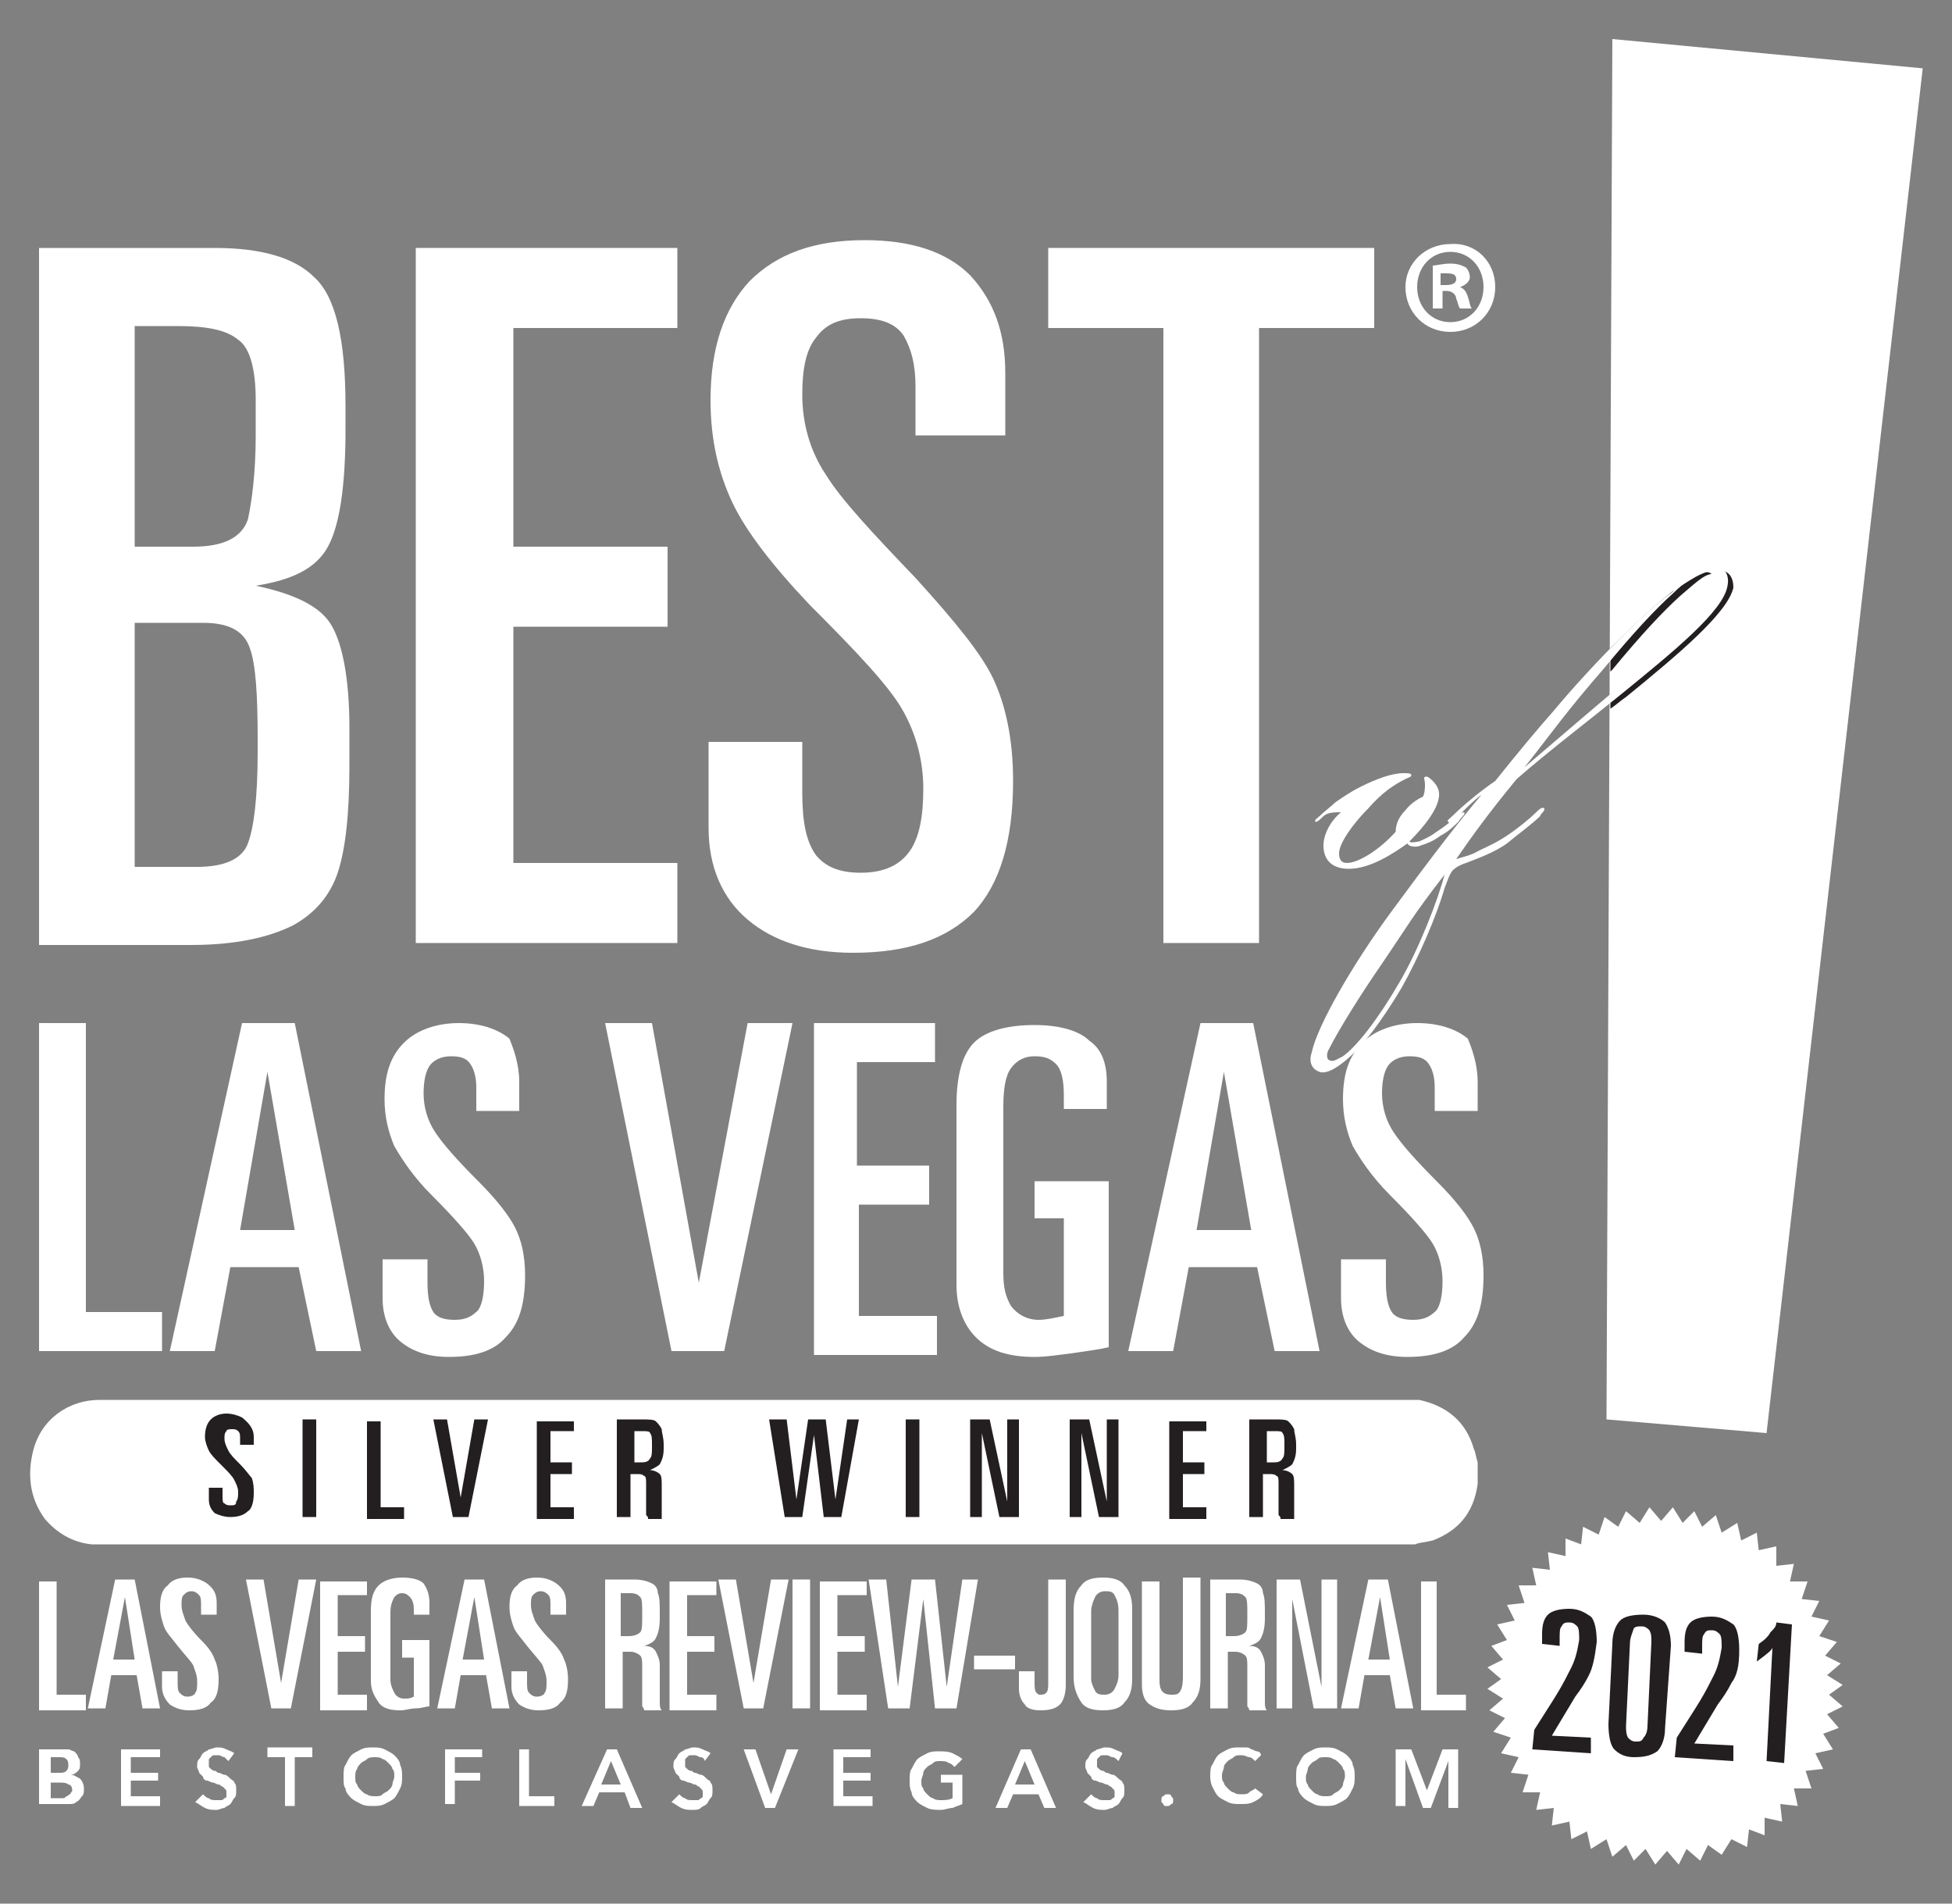 <?xml version="1.0" encoding="UTF-8"?>
<!-- Generator: Adobe Illustrator 28.1.0, SVG Export Plug-In . SVG Version: 6.00 Build 0)  -->
<svg xmlns="http://www.w3.org/2000/svg" xmlns:xlink="http://www.w3.org/1999/xlink" version="1.1" id="Layer_1" x="0px" y="0px" width="100px" height="97.5px" viewBox="0 0 100 97.5" style="enable-background:new 0 0 100 97.5;" xml:space="preserve">
<rect x="0" y="0" width="100" height="97.5" fill="#808080" stroke="none"/>
<style type="text/css">
	.st0{fill:#FFFFFF;}
	.st1{fill:#231F20;}
</style>
<g>
	<path class="st0" d="M94.4,86.3l-0.7,0.5l0.7,0.6l-0.8,0.4l0.6,0.7l-0.8,0.3l0.5,0.8l-0.9,0.2l0.4,0.8l-0.9,0.1l0.3,0.9l-0.9,0   l0.2,0.9l-0.9-0.1l0.1,0.9l-0.9-0.2l0,0.9l-0.8-0.3l-0.1,0.9l-0.8-0.4L88.2,95l-0.7-0.5l-0.4,0.8l-0.7-0.6L86,95.5l-0.6-0.7   l-0.6,0.7l-0.5-0.8l-0.6,0.6l-0.4-0.8l-0.7,0.6l-0.3-0.9l-0.8,0.5l-0.2-0.9l-0.8,0.4l-0.1-0.9l-0.9,0.2l0.1-0.9l-0.9,0.1l0.2-0.9   l-0.9,0l0.3-0.9l-0.9-0.1l0.4-0.8l-0.9-0.2l0.5-0.8l-0.9-0.3l0.6-0.7l-0.8-0.4l0.7-0.6l-0.8-0.5l0.7-0.5l-0.7-0.6l0.8-0.4l-0.6-0.7   l0.8-0.3l-0.5-0.8l0.9-0.2l-0.4-0.8l0.9-0.1l-0.3-0.9l0.9,0l-0.2-0.9l0.9,0.1l-0.1-0.9l0.9,0.2l0-0.9l0.8,0.3l0.1-0.9l0.8,0.4   l0.3-0.9l0.7,0.5l0.4-0.8l0.7,0.6l0.5-0.8l0.6,0.7l0.6-0.7l0.5,0.8l0.6-0.6l0.4,0.8l0.7-0.6l0.3,0.9l0.8-0.5l0.2,0.9l0.8-0.4   l0.1,0.9l0.9-0.2L91,80.2l0.9-0.1L91.7,81l0.9,0l-0.3,0.9l0.9,0.1l-0.4,0.8l0.9,0.2l-0.5,0.8l0.9,0.3l-0.6,0.7l0.8,0.4l-0.7,0.6   L94.4,86.3z M98.5,3.5L82.6,2l-0.3,70.7l8.2,0.7L98.5,3.5z"></path>
	<path class="st1" d="M88,29.2L88,29.2c-0.8,0-1.5,0.6-2.2,1c-0.8,0.6-2,1.7-3.3,3l0,1.2l0.1-0.1c1.4-1.7,2.6-3,3.5-3.8   c0.6-0.5,1.2-1.1,1.6-1.1c0.3,0,0.5,0.2,0.4,0.5c-0.1,1.2-2.5,3.2-5,5.5c-0.2,0.2-0.4,0.3-0.6,0.5l0,0.4c0.3-0.2,0.5-0.4,0.8-0.6   c2.7-2.2,5.2-4.3,5.5-5.6C88.8,29.6,88.6,29.2,88,29.2z"></path>
	<path class="st0" d="M75.7,74.9c0,0.3,0,0.6,0,1c0,0,0,0.1,0,0.1c-0.2,1.5-1,2.4-2.3,2.9C73,79,72.7,79,72.5,79.1   c-22.6,0-45.1,0-67.7,0c0,0-0.1,0-0.1,0c-1-0.1-1.8-0.6-2.4-1.3c-0.8-1.1-0.9-2.3-0.6-3.5c0.4-1.6,1.8-2.6,3.4-2.6   c22.3,0,44.7,0,67,0c0.2,0,0.4,0,0.6,0c1.4,0.3,2.4,1.1,2.8,2.5C75.6,74.4,75.6,74.6,75.7,74.9z"></path>
	<g>
		<path class="st0" d="M11,12.7c2.4,0,4.1,0.5,5.1,1.5c1.1,1,1.6,3.2,1.6,6.6V22c0,2.9-0.3,4.9-0.9,6c-0.6,1.1-1.8,1.7-3.7,2    c1.9,0.4,3.2,1,3.8,1.9c0.6,0.9,1,2.7,1,5.4v1.9c0,2.5-0.2,4.3-0.6,5.5c-0.4,1.2-1.2,2.1-2.3,2.7c-1.2,0.6-2.9,1-5.2,1H2V12.7H11z     M6.9,28h3c1.6,0,2.5-0.5,2.8-1.4c0.2-0.9,0.4-2.4,0.4-4.3v-1.8c0-1.6-0.3-2.7-0.9-3.1c-0.6-0.5-1.6-0.7-3.1-0.7H6.9V28z     M6.9,44.4h3.2c1.4,0,2.3-0.4,2.6-1.2c0.3-0.8,0.5-2.3,0.5-4.7v-0.7c0-2.2-0.1-3.8-0.4-4.6c-0.3-0.9-1.1-1.3-2.4-1.3H6.9V44.4z"></path>
		<path class="st0" d="M34.7,12.7v4.1h-8.4V28h7.9v4.1h-7.9v12.1h8.4v4.1H21.3V12.7H34.7z"></path>
		<path class="st0" d="M51.5,19.1v3.2h-4.6v-2.5c0-1.1-0.2-1.9-0.6-2.6c-0.4-0.6-1.1-0.9-2.2-0.9c-1.1,0-1.8,0.3-2.3,1    c-0.5,0.6-0.7,1.6-0.7,2.9c0,1.5,0.4,2.9,1.2,4.1c0.8,1.3,2.4,3,4.6,5.3c2,2.2,3.4,3.9,4,5.2c0.6,1.3,1,3,1,5.2    c0,3.1-0.7,5.3-2,6.7c-1.4,1.4-3.4,2.1-6.2,2.1c-2.3,0-4.1-0.6-5.4-1.7c-1.3-1.1-2-2.7-2-4.7V38h4.8v2.6c0,1.5,0.2,2.5,0.7,3.2    c0.5,0.6,1.2,0.9,2.3,0.9c1.2,0,2-0.4,2.5-1.1c0.5-0.7,0.7-1.8,0.7-3.2c0-1.5-0.4-2.9-1.1-4.1c-0.7-1.2-2.3-2.9-4.7-5.3    c-1.9-2-3.3-3.8-4-5.3c-0.7-1.5-1.1-3.2-1.1-5.2c0-2.7,0.7-4.7,2-6.1c1.4-1.4,3.3-2.1,5.9-2.1c2.4,0,4.2,0.6,5.4,1.8    C50.9,15.4,51.5,17,51.5,19.1z"></path>
		<path class="st0" d="M70.4,12.7v4.1h-5.9v31.5h-4.9V16.8h-5.9v-4.1H70.4z"></path>
	</g>
	<g>
		<path class="st0" d="M4.4,52.4v14.8h3.9v2H2V52.4H4.4z"></path>
		<path class="st0" d="M15.1,52.4l3.4,16.8h-2.3l-0.9-4.3h-3.5l-0.8,4.3H8.7l3.7-16.8H15.1z M12.3,63h2.8l-1.4-8.1L12.3,63z"></path>
		<path class="st0" d="M26.6,55.4v1.5h-2.2v-1.2c0-0.5-0.1-0.9-0.3-1.2c-0.2-0.3-0.5-0.4-1-0.4c-0.5,0-0.9,0.2-1.1,0.5    c-0.2,0.3-0.3,0.8-0.3,1.4c0,0.7,0.2,1.4,0.6,2c0.4,0.6,1.1,1.4,2.2,2.5c1,1,1.6,1.8,1.9,2.4c0.3,0.6,0.5,1.4,0.5,2.4    c0,1.5-0.3,2.5-1,3.2c-0.6,0.7-1.6,1-2.9,1c-1.1,0-1.9-0.3-2.5-0.8c-0.6-0.5-0.9-1.3-0.9-2.2v-2h2.3v1.2c0,0.7,0.1,1.2,0.3,1.5    c0.2,0.3,0.6,0.4,1.1,0.4c0.6,0,0.9-0.2,1.2-0.5c0.2-0.3,0.3-0.8,0.3-1.5c0-0.7-0.2-1.4-0.5-1.9c-0.3-0.5-1.1-1.4-2.2-2.5    c-0.9-0.9-1.5-1.8-1.9-2.5c-0.3-0.7-0.5-1.5-0.5-2.4c0-1.3,0.3-2.2,1-2.9c0.6-0.6,1.6-1,2.8-1c1.1,0,2,0.3,2.6,0.8    C26.3,53.7,26.6,54.5,26.6,55.4z"></path>
		<path class="st0" d="M33.4,52.4l2.4,13.3l2.5-13.3h2.3l-3.5,16.8h-2.7l-3.4-16.8H33.4z"></path>
		<path class="st0" d="M47.9,52.4v2h-4v5.3h3.7v2H44v5.7h4v2h-6.3V52.4H47.9z"></path>
		<path class="st0" d="M56.7,55.4v1.4h-2.2v-0.7c0-0.7-0.1-1.3-0.4-1.6c-0.3-0.3-0.6-0.4-1.1-0.4c-0.5,0-0.9,0.2-1.2,0.6    c-0.3,0.4-0.4,1.1-0.4,2v8.5c0,0.7,0.1,1.2,0.4,1.7c0.3,0.4,0.8,0.7,1.4,0.7c0.4,0,0.8-0.1,1.3-0.2v-5h-1.5v-1.9h3.8v8.5    c-0.4,0.1-1.1,0.2-1.8,0.3c-0.8,0.1-1.4,0.2-2,0.2c-1.3,0-2.3-0.3-3-1c-0.6-0.6-1-1.5-1-2.7v-9.2c0-1.5,0.3-2.6,0.9-3.2    c0.6-0.6,1.7-0.9,3.1-0.9c1.3,0,2.3,0.3,2.8,0.8C56.4,53.7,56.7,54.4,56.7,55.4z"></path>
		<path class="st0" d="M64.2,52.4l3.4,16.8h-2.3l-0.9-4.3h-3.5l-0.8,4.3h-2.3l3.7-16.8H64.2z M61.3,63h2.8l-1.4-8.1L61.3,63z"></path>
		<path class="st0" d="M75.7,55.4v1.5h-2.2v-1.2c0-0.5-0.1-0.9-0.3-1.2c-0.2-0.3-0.5-0.4-1-0.4c-0.5,0-0.9,0.2-1.1,0.5    c-0.2,0.3-0.3,0.8-0.3,1.4c0,0.7,0.2,1.4,0.6,2c0.4,0.6,1.1,1.4,2.2,2.5c1,1,1.6,1.8,1.9,2.4c0.3,0.6,0.5,1.4,0.5,2.4    c0,1.5-0.3,2.5-1,3.2c-0.6,0.7-1.6,1-2.9,1c-1.1,0-1.9-0.3-2.5-0.8c-0.6-0.5-0.9-1.3-0.9-2.2v-2h2.3v1.2c0,0.7,0.1,1.2,0.3,1.5    c0.2,0.3,0.6,0.4,1.1,0.4c0.6,0,0.9-0.2,1.2-0.5c0.2-0.3,0.3-0.8,0.3-1.5c0-0.7-0.2-1.4-0.5-1.9c-0.3-0.5-1.1-1.4-2.2-2.5    c-0.9-0.9-1.5-1.8-1.9-2.5c-0.3-0.7-0.5-1.5-0.5-2.4c0-1.3,0.3-2.2,1-2.9c0.6-0.6,1.6-1,2.8-1c1.1,0,2,0.3,2.6,0.8    C75.4,53.7,75.7,54.5,75.7,55.4z"></path>
	</g>
	<g>
		<path class="st0" d="M2.9,80.9v5.9h1.5v0.8H2v-6.6H2.9z"></path>
		<path class="st0" d="M6.9,80.9l1.3,6.6H7.3L7,85.8H5.7l-0.3,1.7H4.5l1.4-6.6H6.9z M5.8,85h1.1l-0.5-3.2L5.8,85z"></path>
		<path class="st0" d="M11.1,82.1v0.6h-0.8v-0.5c0-0.2,0-0.4-0.1-0.5c-0.1-0.1-0.2-0.2-0.4-0.2c-0.2,0-0.3,0.1-0.4,0.2    c-0.1,0.1-0.1,0.3-0.1,0.5c0,0.3,0.1,0.5,0.2,0.8c0.1,0.2,0.4,0.6,0.8,1c0.4,0.4,0.6,0.7,0.7,1c0.1,0.2,0.2,0.6,0.2,1    c0,0.6-0.1,1-0.4,1.2c-0.2,0.3-0.6,0.4-1.1,0.4c-0.4,0-0.7-0.1-1-0.3c-0.2-0.2-0.4-0.5-0.4-0.9v-0.8h0.8v0.5c0,0.3,0,0.5,0.1,0.6    c0.1,0.1,0.2,0.2,0.4,0.2c0.2,0,0.4-0.1,0.4-0.2c0.1-0.1,0.1-0.3,0.1-0.6c0-0.3-0.1-0.5-0.2-0.8c-0.1-0.2-0.4-0.5-0.8-1    c-0.3-0.4-0.6-0.7-0.7-1c-0.1-0.3-0.2-0.6-0.2-1c0-0.5,0.1-0.9,0.4-1.1c0.2-0.3,0.6-0.4,1-0.4c0.4,0,0.7,0.1,1,0.3    C11,81.4,11.1,81.7,11.1,82.1z"></path>
		<path class="st0" d="M13.5,80.9l0.9,5.3l0.9-5.3h0.9l-1.3,6.6h-1l-1.3-6.6H13.5z"></path>
		<path class="st0" d="M18.8,80.9v0.8h-1.5v2.1h1.4v0.8h-1.4v2.2h1.5v0.8h-2.4v-6.6H18.8z"></path>
		<path class="st0" d="M22,82.1v0.6h-0.8v-0.3c0-0.3-0.1-0.5-0.2-0.6c-0.1-0.1-0.2-0.2-0.4-0.2c-0.2,0-0.3,0.1-0.4,0.2    c-0.1,0.2-0.2,0.4-0.2,0.8v3.4c0,0.3,0.1,0.5,0.2,0.7c0.1,0.2,0.3,0.3,0.5,0.3c0.2,0,0.3,0,0.5-0.1v-2h-0.6V84H22v3.4    c-0.2,0-0.4,0.1-0.7,0.1c-0.3,0-0.5,0.1-0.8,0.1c-0.5,0-0.9-0.1-1.1-0.4c-0.2-0.3-0.4-0.6-0.4-1.1v-3.6c0-0.6,0.1-1,0.4-1.3    c0.2-0.2,0.6-0.4,1.2-0.4c0.5,0,0.9,0.1,1.1,0.3C21.9,81.4,22,81.7,22,82.1z"></path>
		<path class="st0" d="M24.8,80.9l1.3,6.6h-0.9l-0.3-1.7h-1.3l-0.3,1.7h-0.9l1.4-6.6H24.8z M23.7,85h1.1l-0.5-3.2L23.7,85z"></path>
		<path class="st0" d="M29,82.1v0.6h-0.8v-0.5c0-0.2,0-0.4-0.1-0.5c-0.1-0.1-0.2-0.2-0.4-0.2c-0.2,0-0.3,0.1-0.4,0.2    c-0.1,0.1-0.1,0.3-0.1,0.5c0,0.3,0.1,0.5,0.2,0.8c0.1,0.2,0.4,0.6,0.8,1c0.4,0.4,0.6,0.7,0.7,1c0.1,0.2,0.2,0.6,0.2,1    c0,0.6-0.1,1-0.4,1.2c-0.2,0.3-0.6,0.4-1.1,0.4c-0.4,0-0.7-0.1-1-0.3c-0.2-0.2-0.4-0.5-0.4-0.9v-0.8h0.8v0.5c0,0.3,0,0.5,0.1,0.6    c0.1,0.1,0.2,0.2,0.4,0.2c0.2,0,0.4-0.1,0.4-0.2c0.1-0.1,0.1-0.3,0.1-0.6c0-0.3-0.1-0.5-0.2-0.8c-0.1-0.2-0.4-0.5-0.8-1    c-0.3-0.4-0.6-0.7-0.7-1c-0.1-0.3-0.2-0.6-0.2-1c0-0.5,0.1-0.9,0.4-1.1c0.2-0.3,0.6-0.4,1-0.4c0.4,0,0.7,0.1,1,0.3    C28.9,81.4,29,81.7,29,82.1z"></path>
		<path class="st0" d="M32.5,80.9c0.4,0,0.7,0.1,0.9,0.2c0.2,0.1,0.3,0.3,0.3,0.5c0.1,0.2,0.1,0.6,0.1,1.1v0.2c0,0.5-0.1,0.8-0.2,1    c-0.1,0.2-0.3,0.3-0.6,0.4c0.3,0,0.5,0.1,0.6,0.3c0.1,0.2,0.2,0.4,0.2,0.7v1.6c0,0,0,0.1,0,0.3c0,0.1,0,0.3,0.1,0.4H33    c0-0.1-0.1-0.2-0.1-0.2c0-0.1,0-0.2,0-0.3v-1.7c0-0.3,0-0.5-0.1-0.6c-0.1-0.1-0.3-0.2-0.5-0.2h-0.4v2.9h-0.9v-6.6H32.5z     M31.9,83.8h0.3c0.3,0,0.5-0.1,0.6-0.2c0.1-0.1,0.1-0.4,0.1-0.8v-0.2c0-0.4,0-0.7-0.1-0.8c-0.1-0.1-0.2-0.2-0.5-0.2h-0.5V83.8z"></path>
		<path class="st0" d="M36.7,80.9v0.8h-1.5v2.1h1.4v0.8h-1.4v2.2h1.5v0.8h-2.4v-6.6H36.7z"></path>
		<path class="st0" d="M37.7,80.9l0.9,5.3l0.9-5.3h0.9l-1.3,6.6h-1l-1.3-6.6H37.7z"></path>
		<path class="st0" d="M41.5,80.9v6.6h-0.9v-6.6H41.5z"></path>
		<path class="st0" d="M44.4,80.9v0.8h-1.5v2.1h1.4v0.8h-1.4v2.2h1.5v0.8H42v-6.6H44.4z"></path>
		<path class="st0" d="M45.4,80.9l0.6,5.5l0.7-5.5h1.2l0.6,5.5l0.8-5.5h0.8l-1.1,6.6h-1.1l-0.6-5.6l-0.7,5.6h-1.1l-1-6.6H45.4z"></path>
		<path class="st0" d="M52,84.8v0.7h-2.1v-0.7H52z"></path>
		<path class="st0" d="M54.6,80.9v5.4c0,0.4-0.1,0.8-0.3,1c-0.2,0.2-0.5,0.3-1,0.3c-0.4,0-0.7-0.1-0.8-0.3c-0.2-0.2-0.3-0.5-0.3-0.8    v-0.9H53v0.5c0,0.3,0,0.5,0.1,0.6c0.1,0.1,0.1,0.1,0.2,0.1c0.1,0,0.2,0,0.3-0.1c0.1-0.1,0.1-0.3,0.1-0.5v-5.3H54.6z"></path>
		<path class="st0" d="M58,82.4V86c0,0.5-0.1,0.9-0.4,1.2c-0.2,0.3-0.6,0.4-1.1,0.4c-0.5,0-0.9-0.1-1.1-0.4    c-0.2-0.3-0.4-0.7-0.4-1.3v-3.4c0-0.6,0.1-1,0.4-1.3c0.2-0.3,0.6-0.4,1.1-0.4c0.5,0,0.9,0.1,1.1,0.4C57.9,81.5,58,81.9,58,82.4z     M55.9,82.5V86c0,0.2,0.1,0.4,0.2,0.6c0.1,0.2,0.3,0.2,0.5,0.2s0.4-0.1,0.5-0.3c0.1-0.2,0.2-0.4,0.2-0.7v-3.3    c0-0.4-0.1-0.6-0.2-0.8c-0.1-0.2-0.3-0.2-0.5-0.2c-0.2,0-0.4,0.1-0.5,0.3C56,82,55.9,82.3,55.9,82.5z"></path>
		<path class="st0" d="M59.4,80.9v5.2c0,0.5,0.2,0.7,0.6,0.7c0.2,0,0.3,0,0.4-0.1c0.1-0.1,0.2-0.3,0.2-0.8v-5.1h0.9V86    c0,0.5-0.1,0.9-0.4,1.2c-0.2,0.3-0.6,0.4-1.1,0.4c-0.5,0-0.8-0.1-1.1-0.3c-0.3-0.2-0.4-0.6-0.4-1v-5.3H59.4z"></path>
		<path class="st0" d="M63.5,80.9c0.4,0,0.7,0.1,0.9,0.2c0.2,0.1,0.3,0.3,0.3,0.5c0.1,0.2,0.1,0.6,0.1,1.1v0.2c0,0.5-0.1,0.8-0.2,1    c-0.1,0.2-0.3,0.3-0.6,0.4c0.3,0,0.5,0.1,0.6,0.3c0.1,0.2,0.2,0.4,0.2,0.7v1.6c0,0,0,0.1,0,0.3c0,0.1,0,0.3,0.1,0.4H64    c0-0.1-0.1-0.2-0.1-0.2c0-0.1,0-0.2,0-0.3v-1.7c0-0.3,0-0.5-0.1-0.6c-0.1-0.1-0.3-0.2-0.5-0.2h-0.4v2.9h-0.9v-6.6H63.5z     M62.9,83.8h0.3c0.3,0,0.5-0.1,0.6-0.2c0.1-0.1,0.1-0.4,0.1-0.8v-0.2c0-0.4,0-0.7-0.1-0.8c-0.1-0.1-0.2-0.2-0.5-0.2h-0.5V83.8z"></path>
		<path class="st0" d="M66.6,80.9l1.1,5.5v-5.5h0.8v6.6h-1.2l-1.1-5.6v5.6h-0.8v-6.6H66.6z"></path>
		<path class="st0" d="M71.1,80.9l1.3,6.6h-0.9l-0.3-1.7h-1.3l-0.3,1.7h-0.9l1.4-6.6H71.1z M70.1,85h1.1l-0.5-3.2L70.1,85z"></path>
		<path class="st0" d="M73.6,80.9v5.9h1.5v0.8h-2.3v-6.6H73.6z"></path>
	</g>
	<g>
		<path class="st0" d="M2,89.6h1.2c0.1,0,0.2,0,0.3,0c0.1,0,0.2,0.1,0.3,0.1C3.9,89.8,4,89.9,4,90c0.1,0.1,0.1,0.2,0.1,0.3    c0,0.2,0,0.3-0.1,0.4c-0.1,0.1-0.2,0.2-0.4,0.2v0c0.2,0,0.3,0.1,0.5,0.2c0.1,0.1,0.2,0.3,0.2,0.5c0,0.2,0,0.3-0.1,0.4    c-0.1,0.1-0.1,0.2-0.3,0.3c-0.1,0.1-0.2,0.1-0.4,0.1c-0.1,0-0.3,0-0.4,0H2V89.6z M2.6,90.8H3c0.2,0,0.3,0,0.4-0.1    c0.1-0.1,0.1-0.2,0.1-0.3c0-0.1,0-0.2-0.1-0.3C3.3,90,3.2,90,3,90H2.6V90.8z M2.6,92.1H3c0.1,0,0.1,0,0.2,0c0.1,0,0.1,0,0.2-0.1    c0.1,0,0.1-0.1,0.2-0.1c0-0.1,0.1-0.1,0.1-0.2c0-0.2-0.1-0.3-0.2-0.3c-0.1-0.1-0.3-0.1-0.5-0.1H2.6V92.1z"></path>
		<path class="st0" d="M6.2,89.6h2V90H6.7v0.8h1.4v0.4H6.7V92h1.5v0.5h-2V89.6z"></path>
		<path class="st0" d="M11.7,90.2c-0.1-0.1-0.1-0.1-0.2-0.2c-0.1,0-0.2-0.1-0.3-0.1c-0.1,0-0.1,0-0.2,0c-0.1,0-0.1,0-0.2,0.1    s-0.1,0.1-0.1,0.1c0,0.1,0,0.1,0,0.2c0,0.1,0,0.1,0,0.2c0,0,0.1,0.1,0.1,0.1c0,0,0.1,0.1,0.2,0.1c0.1,0,0.1,0.1,0.2,0.1    c0.1,0,0.2,0.1,0.3,0.1c0.1,0,0.2,0.1,0.3,0.2c0.1,0.1,0.2,0.1,0.2,0.2c0.1,0.1,0.1,0.2,0.1,0.4c0,0.2,0,0.3-0.1,0.4    c-0.1,0.1-0.1,0.2-0.2,0.3c-0.1,0.1-0.2,0.1-0.3,0.2c-0.1,0-0.3,0.1-0.4,0.1c-0.2,0-0.4,0-0.6-0.1c-0.2-0.1-0.3-0.2-0.5-0.3    l0.4-0.4c0.1,0.1,0.2,0.2,0.3,0.2c0.1,0.1,0.2,0.1,0.4,0.1c0.1,0,0.1,0,0.2,0c0.1,0,0.1,0,0.2-0.1c0.1,0,0.1-0.1,0.1-0.1    c0-0.1,0-0.1,0-0.2c0-0.1,0-0.1-0.1-0.2s-0.1-0.1-0.1-0.1c-0.1,0-0.1-0.1-0.2-0.1c-0.1,0-0.2-0.1-0.3-0.1c-0.1,0-0.2-0.1-0.3-0.1    c-0.1,0-0.2-0.1-0.2-0.2c-0.1-0.1-0.1-0.1-0.2-0.2c0-0.1-0.1-0.2-0.1-0.3c0-0.2,0-0.3,0.1-0.4s0.1-0.2,0.2-0.3    c0.1-0.1,0.2-0.1,0.3-0.2c0.1,0,0.3-0.1,0.4-0.1c0.2,0,0.3,0,0.5,0.1c0.2,0.1,0.3,0.1,0.4,0.2L11.7,90.2z"></path>
		<path class="st0" d="M14.6,90h-0.9v-0.5h2.3V90h-0.9v2.5h-0.5V90z"></path>
		<path class="st0" d="M17.6,91c0-0.2,0-0.5,0.1-0.6c0.1-0.2,0.2-0.4,0.3-0.5c0.1-0.1,0.3-0.2,0.5-0.3c0.2-0.1,0.4-0.1,0.6-0.1    c0.2,0,0.4,0,0.6,0.1c0.2,0.1,0.4,0.2,0.5,0.3c0.1,0.1,0.3,0.3,0.3,0.5c0.1,0.2,0.1,0.4,0.1,0.6c0,0.2,0,0.4-0.1,0.6    c-0.1,0.2-0.2,0.4-0.3,0.5c-0.1,0.1-0.3,0.2-0.5,0.3c-0.2,0.1-0.4,0.1-0.6,0.1c-0.2,0-0.4,0-0.6-0.1c-0.2-0.1-0.4-0.2-0.5-0.3    c-0.1-0.1-0.3-0.3-0.3-0.5C17.6,91.5,17.6,91.3,17.6,91z M18.2,91c0,0.2,0,0.3,0.1,0.4c0,0.1,0.1,0.2,0.2,0.3    c0.1,0.1,0.2,0.2,0.3,0.2c0.1,0.1,0.3,0.1,0.4,0.1c0.2,0,0.3,0,0.4-0.1c0.1-0.1,0.2-0.1,0.3-0.2c0.1-0.1,0.2-0.2,0.2-0.3    c0-0.1,0.1-0.3,0.1-0.4c0-0.2,0-0.3-0.1-0.4c0-0.1-0.1-0.2-0.2-0.3c-0.1-0.1-0.2-0.2-0.3-0.2c-0.1-0.1-0.3-0.1-0.4-0.1    s-0.3,0-0.4,0.1c-0.1,0.1-0.2,0.1-0.3,0.2c-0.1,0.1-0.2,0.2-0.2,0.3C18.2,90.7,18.2,90.9,18.2,91z"></path>
		<path class="st0" d="M22.8,89.6h1.9V90h-1.4v0.8h1.3v0.4h-1.3v1.2h-0.5V89.6z"></path>
		<path class="st0" d="M26.6,89.6h0.5V92h1.3v0.5h-1.8V89.6z"></path>
		<path class="st0" d="M31.1,89.6h0.5l1.3,3h-0.6L32,91.8h-1.3l-0.3,0.7h-0.6L31.1,89.6z M31.8,91.4l-0.5-1.2l-0.5,1.2H31.8z"></path>
		<path class="st0" d="M36.1,90.2C36.1,90.1,36,90,35.9,90c-0.1,0-0.2-0.1-0.3-0.1c-0.1,0-0.1,0-0.2,0c-0.1,0-0.1,0-0.2,0.1    s-0.1,0.1-0.1,0.1c0,0.1,0,0.1,0,0.2c0,0.1,0,0.1,0,0.2c0,0,0.1,0.1,0.1,0.1c0,0,0.1,0.1,0.2,0.1c0.1,0,0.1,0.1,0.2,0.1    c0.1,0,0.2,0.1,0.3,0.1c0.1,0,0.2,0.1,0.3,0.2c0.1,0.1,0.2,0.1,0.2,0.2c0.1,0.1,0.1,0.2,0.1,0.4c0,0.2,0,0.3-0.1,0.4    c-0.1,0.1-0.1,0.2-0.2,0.3c-0.1,0.1-0.2,0.1-0.3,0.2s-0.3,0.1-0.4,0.1c-0.2,0-0.4,0-0.6-0.1c-0.2-0.1-0.3-0.2-0.5-0.3l0.4-0.4    c0.1,0.1,0.2,0.2,0.3,0.2c0.1,0.1,0.2,0.1,0.4,0.1c0.1,0,0.1,0,0.2,0c0.1,0,0.1,0,0.2-0.1c0.1,0,0.1-0.1,0.1-0.1    c0-0.1,0-0.1,0-0.2c0-0.1,0-0.1-0.1-0.2s-0.1-0.1-0.1-0.1c-0.1,0-0.1-0.1-0.2-0.1c-0.1,0-0.2-0.1-0.3-0.1c-0.1,0-0.2-0.1-0.3-0.1    c-0.1,0-0.2-0.1-0.2-0.2c-0.1-0.1-0.1-0.1-0.2-0.2c0-0.1-0.1-0.2-0.1-0.3c0-0.2,0-0.3,0.1-0.4s0.1-0.2,0.2-0.3    c0.1-0.1,0.2-0.1,0.3-0.2c0.1,0,0.3-0.1,0.4-0.1c0.2,0,0.3,0,0.5,0.1c0.2,0.1,0.3,0.1,0.4,0.2L36.1,90.2z"></path>
		<path class="st0" d="M38.1,89.6h0.6l0.8,2.3h0l0.8-2.3h0.6l-1.2,3h-0.5L38.1,89.6z"></path>
		<path class="st0" d="M42.6,89.6h2V90h-1.4v0.8h1.4v0.4h-1.4V92h1.5v0.5h-2V89.6z"></path>
		<path class="st0" d="M49.3,92.4c-0.2,0.1-0.3,0.1-0.5,0.2c-0.2,0-0.4,0.1-0.6,0.1c-0.2,0-0.5,0-0.7-0.1c-0.2-0.1-0.4-0.2-0.5-0.3    s-0.3-0.3-0.3-0.5c-0.1-0.2-0.1-0.4-0.1-0.6c0-0.2,0-0.5,0.1-0.6c0.1-0.2,0.2-0.4,0.3-0.5s0.3-0.2,0.5-0.3    c0.2-0.1,0.4-0.1,0.6-0.1c0.2,0,0.5,0,0.7,0.1c0.2,0.1,0.4,0.2,0.5,0.3l-0.4,0.4c-0.1-0.1-0.2-0.2-0.3-0.2    c-0.1-0.1-0.3-0.1-0.4-0.1c-0.2,0-0.3,0-0.4,0.1c-0.1,0.1-0.2,0.1-0.3,0.2c-0.1,0.1-0.2,0.2-0.2,0.3c0,0.1-0.1,0.3-0.1,0.4    c0,0.2,0,0.3,0.1,0.4c0,0.1,0.1,0.2,0.2,0.3c0.1,0.1,0.2,0.2,0.3,0.2c0.1,0.1,0.3,0.1,0.4,0.1c0.2,0,0.4,0,0.6-0.1v-0.8h-0.6v-0.4    h1.1V92.4z"></path>
		<path class="st0" d="M52.3,89.6h0.5l1.3,3h-0.6l-0.3-0.7h-1.3l-0.3,0.7H51L52.3,89.6z M53,91.4l-0.5-1.2L52,91.4H53z"></path>
		<path class="st0" d="M57.3,90.2C57.2,90.1,57.1,90,57,90c-0.1,0-0.2-0.1-0.3-0.1c-0.1,0-0.1,0-0.2,0c-0.1,0-0.1,0-0.2,0.1    s-0.1,0.1-0.1,0.1c0,0.1,0,0.1,0,0.2c0,0.1,0,0.1,0,0.2c0,0,0.1,0.1,0.1,0.1c0,0,0.1,0.1,0.2,0.1c0.1,0,0.1,0.1,0.2,0.1    c0.1,0,0.2,0.1,0.3,0.1c0.1,0,0.2,0.1,0.3,0.2c0.1,0.1,0.2,0.1,0.2,0.2c0.1,0.1,0.1,0.2,0.1,0.4c0,0.2,0,0.3-0.1,0.4    c-0.1,0.1-0.1,0.2-0.2,0.3c-0.1,0.1-0.2,0.1-0.3,0.2c-0.1,0-0.3,0.1-0.4,0.1c-0.2,0-0.4,0-0.6-0.1c-0.2-0.1-0.3-0.2-0.5-0.3    l0.4-0.4c0.1,0.1,0.2,0.2,0.3,0.2c0.1,0.1,0.2,0.1,0.4,0.1c0.1,0,0.1,0,0.2,0c0.1,0,0.1,0,0.2-0.1c0.1,0,0.1-0.1,0.1-0.1    c0-0.1,0-0.1,0-0.2c0-0.1,0-0.1-0.1-0.2s-0.1-0.1-0.1-0.1c-0.1,0-0.1-0.1-0.2-0.1c-0.1,0-0.2-0.1-0.3-0.1c-0.1,0-0.2-0.1-0.3-0.1    c-0.1,0-0.2-0.1-0.2-0.2c-0.1-0.1-0.1-0.1-0.2-0.2c0-0.1-0.1-0.2-0.1-0.3c0-0.2,0-0.3,0.1-0.4c0.1-0.1,0.1-0.2,0.2-0.3    c0.1-0.1,0.2-0.1,0.3-0.2c0.1,0,0.3-0.1,0.4-0.1c0.2,0,0.3,0,0.5,0.1c0.2,0.1,0.3,0.1,0.4,0.2L57.3,90.2z"></path>
		<path class="st0" d="M59.5,92.2c0-0.1,0-0.2,0.1-0.2c0.1-0.1,0.1-0.1,0.2-0.1c0.1,0,0.2,0,0.2,0.1c0.1,0.1,0.1,0.1,0.1,0.2    c0,0.1,0,0.2-0.1,0.2c-0.1,0.1-0.1,0.1-0.2,0.1c0,0-0.1,0-0.1,0c0,0-0.1,0-0.1-0.1c0,0-0.1-0.1-0.1-0.1    C59.5,92.3,59.5,92.3,59.5,92.2z"></path>
		<path class="st0" d="M64.3,90.2c-0.1-0.1-0.2-0.2-0.3-0.2c-0.1,0-0.2-0.1-0.4-0.1c-0.2,0-0.3,0-0.4,0.1c-0.1,0.1-0.2,0.1-0.3,0.2    c-0.1,0.1-0.2,0.2-0.2,0.3c0,0.1-0.1,0.3-0.1,0.4c0,0.2,0,0.3,0.1,0.4c0,0.1,0.1,0.2,0.2,0.3c0.1,0.1,0.2,0.2,0.3,0.2    c0.1,0.1,0.3,0.1,0.4,0.1c0.2,0,0.3,0,0.4-0.1c0.1-0.1,0.2-0.1,0.3-0.2l0.4,0.3c-0.1,0.2-0.3,0.3-0.5,0.4    c-0.2,0.1-0.4,0.1-0.7,0.1c-0.2,0-0.4,0-0.6-0.1c-0.2-0.1-0.4-0.2-0.5-0.3c-0.1-0.1-0.2-0.3-0.3-0.5C62.1,91.5,62,91.3,62,91    c0-0.2,0-0.5,0.1-0.6c0.1-0.2,0.2-0.4,0.3-0.5s0.3-0.2,0.5-0.3c0.2-0.1,0.4-0.1,0.6-0.1c0.1,0,0.2,0,0.3,0c0.1,0,0.2,0,0.3,0.1    c0.1,0,0.2,0.1,0.3,0.1s0.2,0.1,0.2,0.2L64.3,90.2z"></path>
		<path class="st0" d="M66.4,91c0-0.2,0-0.5,0.1-0.6c0.1-0.2,0.2-0.4,0.3-0.5c0.1-0.1,0.3-0.2,0.5-0.3c0.2-0.1,0.4-0.1,0.6-0.1    c0.2,0,0.4,0,0.6,0.1c0.2,0.1,0.4,0.2,0.5,0.3c0.1,0.1,0.3,0.3,0.3,0.5c0.1,0.2,0.1,0.4,0.1,0.6c0,0.2,0,0.4-0.1,0.6    c-0.1,0.2-0.2,0.4-0.3,0.5c-0.1,0.1-0.3,0.2-0.5,0.3c-0.2,0.1-0.4,0.1-0.6,0.1c-0.2,0-0.4,0-0.6-0.1c-0.2-0.1-0.4-0.2-0.5-0.3    c-0.1-0.1-0.3-0.3-0.3-0.5C66.4,91.5,66.4,91.3,66.4,91z M66.9,91c0,0.2,0,0.3,0.1,0.4c0,0.1,0.1,0.2,0.2,0.3    c0.1,0.1,0.2,0.2,0.3,0.2c0.1,0.1,0.3,0.1,0.4,0.1c0.2,0,0.3,0,0.4-0.1c0.1-0.1,0.2-0.1,0.3-0.2c0.1-0.1,0.2-0.2,0.2-0.3    c0-0.1,0.1-0.3,0.1-0.4c0-0.2,0-0.3-0.1-0.4c0-0.1-0.1-0.2-0.2-0.3c-0.1-0.1-0.2-0.2-0.3-0.2c-0.1-0.1-0.3-0.1-0.4-0.1    c-0.2,0-0.3,0-0.4,0.1c-0.1,0.1-0.2,0.1-0.3,0.2c-0.1,0.1-0.2,0.2-0.2,0.3C67,90.7,66.9,90.9,66.9,91z"></path>
		<path class="st0" d="M71.5,89.6h0.8l0.8,2.1h0l0.8-2.1h0.8v3h-0.5v-2.4h0l-0.9,2.4h-0.4L72,90.1h0v2.4h-0.5V89.6z"></path>
	</g>
	<g>
		<path class="st0" d="M67.7,41.9c-0.2,0.2-0.3,0.2-0.3,0.2c-0.1-0.1,0.1-0.2,0.2-0.3c0.2-0.2,0.6-0.5,0.8-0.7    c0.3-0.2,0.7-0.5,1.3-0.8c0.8-0.4,1.6-0.7,2.2-0.7c0.2,0,0.4,0,0.4,0.1c0,0.1-0.1,0.1-0.3,0.2c-0.6,0.3-1.2,0.7-1.9,1.5    c-0.8,0.8-1.5,1.8-1.5,2.3c0,0.3,0.1,0.5,0.4,0.5c0.6,0,1.7-0.7,2.5-1.6c0-0.3,0.1-0.7,0.5-1.1c0.3-0.4,0.7-0.6,0.9-0.7    c0.1-0.2,0.1-0.5,0.1-0.6c0-0.3-0.1-0.4,0-0.4c0.1-0.1,0.3,0.1,0.4,0.2c0.2,0.2,0.4,0.5,0.3,0.9c-0.1,0.6-0.7,1.4-1.5,2.2    c0.1,0.1,0.4,0,0.5,0c0.2-0.1,0.5-0.2,0.9-0.5c0.3-0.2,0.6-0.4,0.9-0.7c0.2-0.2,0.4-0.3,0.5-0.3c0.1,0.1-0.1,0.2-0.3,0.5    c-0.2,0.2-0.5,0.5-0.9,0.7c-0.4,0.3-0.7,0.4-1,0.5c-0.2,0.1-0.6,0.1-0.7-0.1c-0.7,0.5-1.9,1.3-3,1.3c-0.8,0-1.3-0.4-1.3-1.2    c0-0.5,0.3-1.2,0.9-1.7l0,0C68,41.6,67.9,41.7,67.7,41.9z"></path>
		<path class="st0" d="M87.8,29c0.6,0,0.8,0.5,0.7,1c-0.2,1.3-2.8,3.4-5.5,5.6c-1.6,1.3-3.7,2.9-5.3,4.3c-1.4,1.7-2.2,2.8-3.1,4.1    c0.3-0.1,0.8-0.2,1.1-0.4c0.4-0.2,0.9-0.4,1.5-0.8c0.6-0.4,1.2-0.9,1.5-1.2c0.1-0.1,0.3-0.3,0.4-0.2c0.1,0.1-0.2,0.3-0.2,0.4    c-0.4,0.4-1.1,0.9-1.7,1.4c-0.7,0.5-1.6,0.8-2.1,1c-0.3,0.1-0.5,0.2-0.7,0.4c-0.2,0.3-0.2,0.4-0.4,0.9c-0.4,1.4-1.3,3.5-2.2,5.1    c-0.9,1.5-2,3.1-3.1,3.9c-0.4,0.3-0.8,0.5-1.1,0.4c-0.3-0.1-0.6-0.4-0.4-1c0.3-1.4,2.1-4.5,4-7.1c1.4-1.9,3.1-4.2,4.7-6.1l0,0    c-0.3,0.2-0.9,0.8-1.4,1.3c-0.2,0.1-0.2,0.2-0.3,0.1c-0.1-0.1,0-0.1,0.2-0.3c0.6-0.6,1.6-1.4,2.2-1.8c1.2-1.5,2.2-2.7,3-3.6    c2-2.4,4.8-5.2,6.1-6.1C86.2,29.5,87,29,87.8,29L87.8,29z M70.7,49.5c-0.9,1.3-2.1,3.2-2.6,4.2c-0.2,0.3-0.1,0.6,0,0.6    c0.2,0.1,0.3,0,0.7-0.2c0.7-0.5,1.8-1.9,2.9-3.8c1-1.7,2-4.3,2.3-5.5C72.3,47,72.2,47.3,70.7,49.5z M82.8,35.3    c2.6-2.3,4.9-4.3,5-5.5c0-0.3-0.1-0.5-0.4-0.5c-0.4,0-1.1,0.5-1.7,1.1c-0.9,0.8-2.1,2.1-3.5,3.8c-2,2.3-2.6,3.2-4.1,5.1    C80.8,37,81.6,36.3,82.8,35.3z"></path>
	</g>
	<g>
		<path class="st0" d="M76.6,14.7c0,1.3-1,2.3-2.3,2.3c-1.3,0-2.3-1-2.3-2.3c0-1.2,1-2.2,2.3-2.2C75.6,12.4,76.6,13.4,76.6,14.7z     M72.6,14.7c0,1,0.7,1.8,1.7,1.8c1,0,1.7-0.8,1.7-1.8c0-1-0.7-1.8-1.7-1.8S72.6,13.7,72.6,14.7z M73.9,15.8h-0.5v-2.2    c0.2,0,0.5-0.1,0.9-0.1c0.4,0,0.6,0.1,0.8,0.2c0.1,0.1,0.2,0.3,0.2,0.5c0,0.2-0.2,0.4-0.5,0.5v0c0.2,0.1,0.3,0.2,0.4,0.5    c0.1,0.3,0.1,0.5,0.2,0.6h-0.6c-0.1-0.1-0.1-0.3-0.2-0.5c0-0.2-0.2-0.4-0.5-0.4h-0.2V15.8z M73.9,14.6h0.2c0.3,0,0.5-0.1,0.5-0.3    c0-0.2-0.1-0.3-0.5-0.3c-0.1,0-0.2,0-0.3,0V14.6z"></path>
	</g>
	<g>
		<path class="st1" d="M81.4,85.8c-0.2,0.4-0.4,0.7-0.7,1.1l-1.2,2l2,0.1l0,0.8l-3-0.2l0.1-1c0.5-0.8,0.9-1.4,1.2-1.9    c0.3-0.5,0.5-0.9,0.7-1.3c0.2-0.4,0.3-0.8,0.4-1.4c0-0.3,0-0.6-0.1-0.7c-0.1-0.1-0.2-0.2-0.4-0.2c-0.2,0-0.3,0-0.4,0.2    c-0.1,0.1-0.1,0.3-0.1,0.6l0,0.4l-0.9-0.1l0-0.5c0-0.5,0.1-0.8,0.3-1c0.2-0.2,0.6-0.3,1.1-0.3c0.5,0,0.8,0.2,1.1,0.4    c0.2,0.2,0.3,0.7,0.3,1.3C81.7,84.9,81.6,85.4,81.4,85.8z"></path>
		<path class="st1" d="M85.3,88.5c0,0.6-0.2,1-0.4,1.2c-0.3,0.2-0.6,0.3-1.2,0.3c-0.5,0-0.8-0.2-1-0.4c-0.2-0.2-0.3-0.7-0.3-1.3    l0.2-4.1c0-0.6,0.2-1,0.4-1.2c0.2-0.2,0.6-0.3,1.2-0.3c0.5,0,0.9,0.2,1.1,0.4c0.2,0.3,0.3,0.7,0.3,1.2L85.3,88.5z M83.5,84.2    l-0.2,4.2c0,0.2,0,0.4,0.1,0.6c0.1,0.1,0.2,0.2,0.4,0.2c0.2,0,0.3,0,0.4-0.2c0.1-0.1,0.2-0.3,0.2-0.6l0.2-4.3c0-0.3,0-0.4-0.1-0.6    c-0.1-0.1-0.2-0.2-0.4-0.2c-0.2,0-0.3,0-0.4,0.1C83.6,83.7,83.5,83.9,83.5,84.2z"></path>
		<path class="st1" d="M88.7,86.2c-0.2,0.4-0.4,0.7-0.7,1.1l-1.2,2l2,0.1l0,0.8l-3-0.2l0.1-1c0.5-0.8,0.9-1.4,1.2-1.9    c0.3-0.5,0.5-0.9,0.7-1.3c0.2-0.4,0.3-0.8,0.4-1.4c0-0.3,0-0.6-0.1-0.7c-0.1-0.1-0.2-0.2-0.4-0.2c-0.2,0-0.3,0-0.4,0.2    c-0.1,0.1-0.1,0.3-0.1,0.6l0,0.4l-0.9-0.1l0-0.5c0-0.5,0.1-0.8,0.3-1c0.2-0.2,0.6-0.3,1.1-0.3c0.5,0,0.8,0.2,1.1,0.4    c0.2,0.2,0.3,0.7,0.3,1.3C89.1,85.3,89,85.8,88.7,86.2z"></path>
		<path class="st1" d="M91.8,83.2l-0.4,7.1l-0.9-0.1l0.3-5.8c-0.1,0.2-0.3,0.3-0.4,0.4l-0.4,0.3l0.1-0.9c0.3-0.2,0.5-0.4,0.6-0.6    c0.2-0.2,0.3-0.3,0.3-0.5L91.8,83.2z"></path>
	</g>
	<g>
		<path class="st1" d="M13,73.6V74h-0.7v-0.3c0-0.2,0-0.3-0.1-0.4c-0.1-0.1-0.2-0.1-0.3-0.1c-0.1,0-0.3,0-0.3,0.1    c-0.1,0.1-0.1,0.2-0.1,0.4c0,0.2,0.1,0.4,0.2,0.6c0.1,0.2,0.3,0.4,0.6,0.7c0.3,0.3,0.5,0.6,0.6,0.7C13,76,13,76.2,13,76.5    c0,0.4-0.1,0.8-0.3,0.9c-0.2,0.2-0.5,0.3-0.9,0.3c-0.3,0-0.6-0.1-0.8-0.2c-0.2-0.2-0.3-0.4-0.3-0.7v-0.6h0.7v0.4    c0,0.2,0,0.4,0.1,0.4c0.1,0.1,0.2,0.1,0.3,0.1c0.2,0,0.3,0,0.3-0.2c0.1-0.1,0.1-0.3,0.1-0.5c0-0.2-0.1-0.4-0.2-0.6    c-0.1-0.2-0.3-0.4-0.7-0.8c-0.3-0.3-0.5-0.5-0.6-0.7c-0.1-0.2-0.2-0.5-0.2-0.7c0-0.4,0.1-0.7,0.3-0.9c0.2-0.2,0.5-0.3,0.8-0.3    c0.3,0,0.6,0.1,0.8,0.2C12.9,73,13,73.3,13,73.6z"></path>
		<path class="st1" d="M16.2,72.7v5h-0.7v-5H16.2z"></path>
		<path class="st1" d="M19.5,72.7v4.5h1.2v0.6h-1.9v-5H19.5z"></path>
		<path class="st1" d="M22.9,72.7l0.7,4l0.7-4h0.7l-1,5h-0.8l-1-5H22.9z"></path>
		<path class="st1" d="M29.4,72.7v0.6h-1.2v1.6h1.1v0.6h-1.1v1.7h1.2v0.6h-1.9v-5H29.4z"></path>
		<path class="st1" d="M32.9,72.7c0.3,0,0.6,0,0.7,0.1c0.1,0.1,0.2,0.2,0.3,0.4c0,0.2,0.1,0.4,0.1,0.8v0.2c0,0.4-0.1,0.6-0.2,0.8    c-0.1,0.1-0.3,0.2-0.5,0.3c0.2,0,0.4,0.1,0.5,0.2c0.1,0.1,0.1,0.3,0.1,0.6v1.2c0,0,0,0.1,0,0.2c0,0.1,0,0.2,0,0.3h-0.7    c0-0.1,0-0.1-0.1-0.2c0-0.1,0-0.1,0-0.2V76c0-0.2,0-0.4-0.1-0.4c-0.1-0.1-0.2-0.1-0.4-0.1h-0.3v2.2h-0.7v-5H32.9z M32.5,74.9h0.3    c0.2,0,0.4,0,0.5-0.2c0.1-0.1,0.1-0.3,0.1-0.6V74c0-0.3,0-0.5-0.1-0.6c0-0.1-0.2-0.1-0.4-0.1h-0.4V74.9z"></path>
		<path class="st1" d="M40.3,72.7l0.5,4.1l0.6-4.1h0.9l0.5,4.1l0.6-4.1H44l-0.9,5h-0.9l-0.5-4.2l-0.6,4.2h-0.9l-0.8-5H40.3z"></path>
		<path class="st1" d="M47.1,72.7v5h-0.7v-5H47.1z"></path>
		<path class="st1" d="M50.7,72.7l0.9,4.2v-4.2h0.6v5h-1l-0.9-4.3v4.3h-0.6v-5H50.7z"></path>
		<path class="st1" d="M55.8,72.7l0.9,4.2v-4.2h0.6v5h-1l-0.9-4.3v4.3h-0.6v-5H55.8z"></path>
		<path class="st1" d="M61.8,72.7v0.6h-1.2v1.6h1.1v0.6h-1.1v1.7h1.2v0.6h-1.9v-5H61.8z"></path>
		<path class="st1" d="M65.3,72.7c0.3,0,0.6,0,0.7,0.1c0.1,0.1,0.2,0.2,0.3,0.4c0,0.2,0.1,0.4,0.1,0.8v0.2c0,0.4-0.1,0.6-0.2,0.8    c-0.1,0.1-0.3,0.2-0.5,0.3c0.2,0,0.4,0.1,0.5,0.2c0.1,0.1,0.1,0.3,0.1,0.6v1.2c0,0,0,0.1,0,0.2c0,0.1,0,0.2,0,0.3h-0.7    c0-0.1,0-0.1-0.1-0.2c0-0.1,0-0.1,0-0.2V76c0-0.2,0-0.4-0.1-0.4c-0.1-0.1-0.2-0.1-0.4-0.1h-0.3v2.2h-0.7v-5H65.3z M64.9,74.9h0.3    c0.2,0,0.4,0,0.5-0.2c0.1-0.1,0.1-0.3,0.1-0.6V74c0-0.3,0-0.5-0.1-0.6c0-0.1-0.2-0.1-0.4-0.1h-0.4V74.9z"></path>
	</g>
</g>
</svg>
